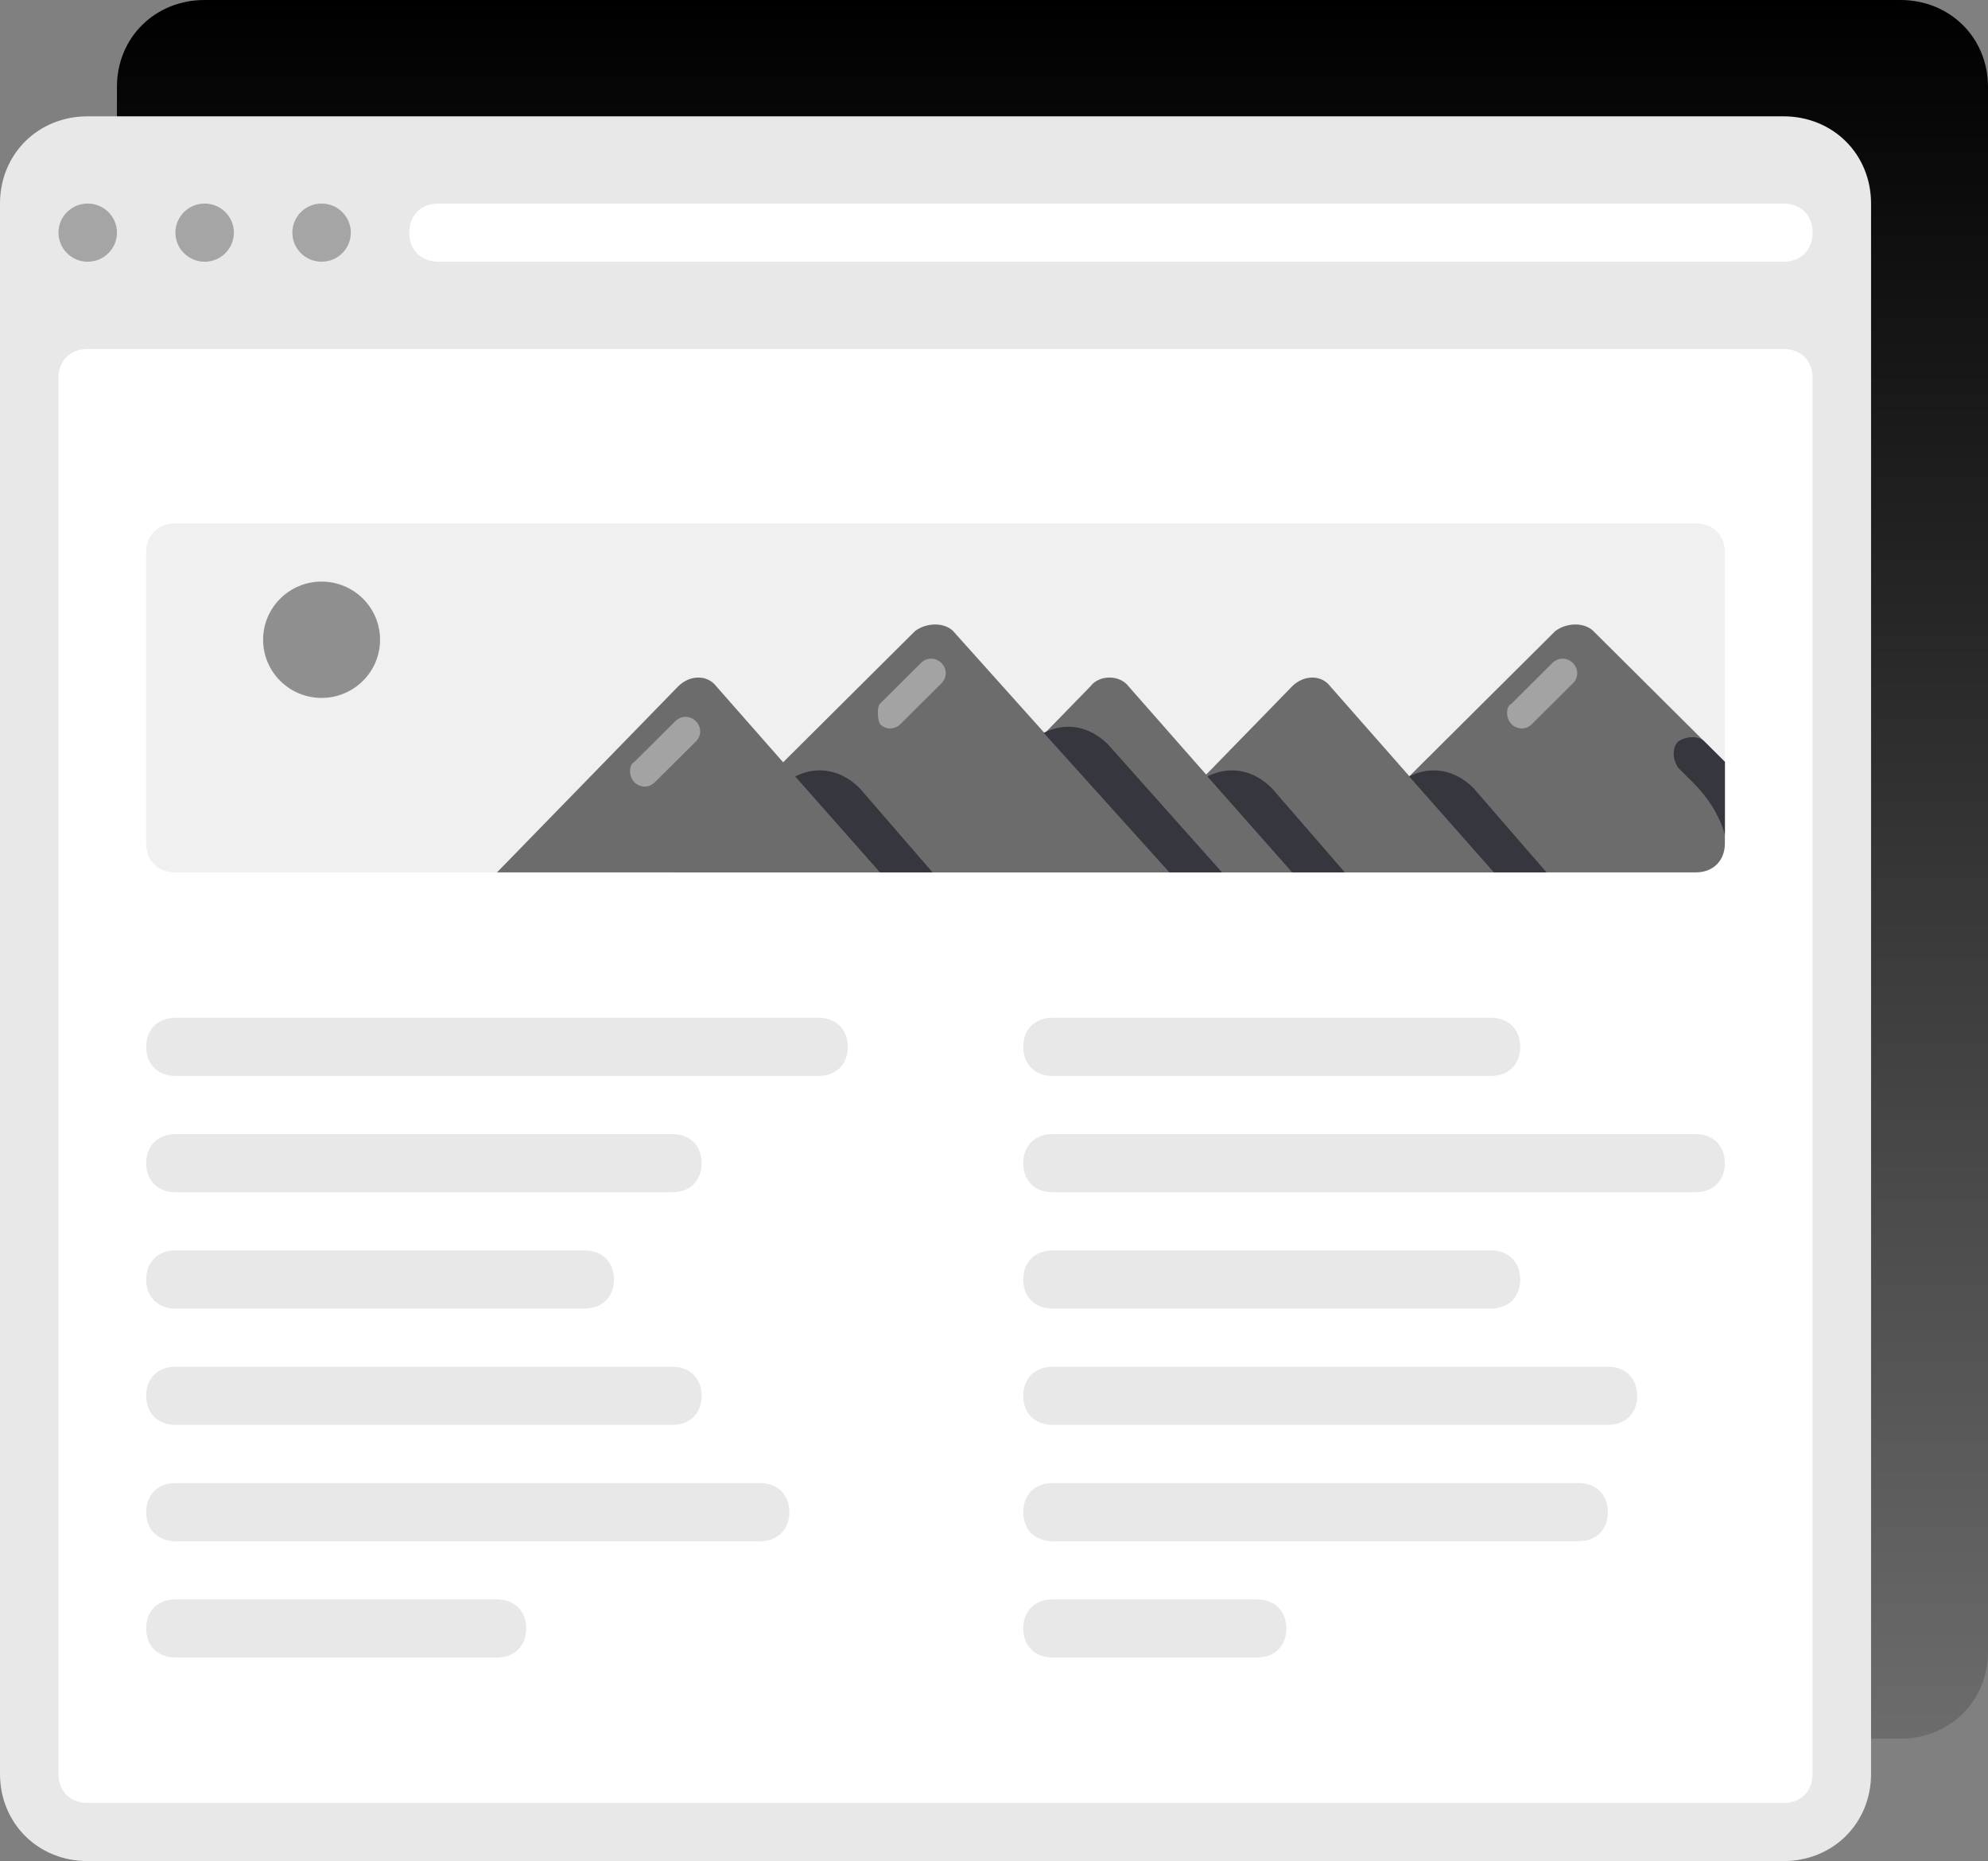 <svg width="172" height="161" viewBox="0 0 172 161" fill="none" xmlns="http://www.w3.org/2000/svg">
<rect x="0" y="0" width="172" height="161" fill="#808080" stroke="none"/>
<path d="M10.117 142.887V7.52C10.117 3.259 13.406 0 17.706 0H164.412C168.712 0 172 3.259 172 7.52V142.887C172 147.149 168.712 150.408 164.412 150.408H17.706C13.406 150.408 10.117 147.149 10.117 142.887Z" fill="url(#paint0_linear_239_867)"/>
<path d="M0 153.453V17.609C0 13.333 3.288 10.062 7.588 10.062H154.294C158.594 10.062 161.882 13.333 161.882 17.609V153.453C161.882 157.73 158.594 161 154.294 161H7.588C3.288 161 0 157.73 0 153.453Z" fill="#E8E8E8"/>
<path d="M7.588 22.641C8.985 22.641 10.118 21.514 10.118 20.125C10.118 18.736 8.985 17.609 7.588 17.609C6.192 17.609 5.059 18.736 5.059 20.125C5.059 21.514 6.192 22.641 7.588 22.641Z" fill="#A5A5A5"/>
<path d="M17.706 22.641C19.103 22.641 20.235 21.514 20.235 20.125C20.235 18.736 19.103 17.609 17.706 17.609C16.309 17.609 15.177 18.736 15.177 20.125C15.177 21.514 16.309 22.641 17.706 22.641Z" fill="#A5A5A5"/>
<path d="M27.823 22.641C29.22 22.641 30.353 21.514 30.353 20.125C30.353 18.736 29.22 17.609 27.823 17.609C26.426 17.609 25.294 18.736 25.294 20.125C25.294 21.514 26.426 22.641 27.823 22.641Z" fill="#A5A5A5"/>
<path d="M7.588 30.188H154.294C155.812 30.188 156.824 31.194 156.824 32.703V153.453C156.824 154.963 155.812 155.969 154.294 155.969H7.588C6.071 155.969 5.059 154.963 5.059 153.453V32.703C5.059 31.194 6.071 30.188 7.588 30.188Z" fill="white"/>
<path d="M154.294 22.641H37.941C36.424 22.641 35.412 21.634 35.412 20.125C35.412 18.616 36.424 17.609 37.941 17.609H154.294C155.812 17.609 156.824 18.616 156.824 20.125C156.824 21.634 155.812 22.641 154.294 22.641Z" fill="white"/>
<path d="M146.706 75.469H15.176C13.659 75.469 12.647 74.463 12.647 72.953V47.797C12.647 46.288 13.659 45.281 15.176 45.281H146.706C148.223 45.281 149.235 46.288 149.235 47.797V72.953C149.235 74.463 148.223 75.469 146.706 75.469Z" fill="#F0F0F0"/>
<path d="M27.823 60.375C30.617 60.375 32.882 58.123 32.882 55.344C32.882 52.565 30.617 50.313 27.823 50.313C25.029 50.313 22.764 52.565 22.764 55.344C22.764 58.123 25.029 60.375 27.823 60.375Z" fill="#8F8F8F"/>
<path d="M149.235 72.954V65.91L137.853 54.589C137.094 53.835 135.576 53.835 134.565 54.589L113.571 75.469H146.706C148.223 75.469 149.235 74.463 149.235 72.954Z" fill="#6C6C6C"/>
<path d="M111.8 59.369L96.117 75.469H129.253L115.088 59.369C114.329 58.363 112.812 58.363 111.8 59.369Z" fill="#6C6C6C"/>
<path d="M127.482 68.174C125.965 66.664 123.941 66.161 121.917 67.167L129.253 75.469H133.806L127.482 68.174Z" fill="#35363E"/>
<path d="M94.347 59.369L78.665 75.469H111.8L97.635 59.369C96.876 58.363 95.106 58.363 94.347 59.369Z" fill="#6C6C6C"/>
<path d="M110.029 68.174C108.511 66.664 106.488 66.161 104.464 67.167L111.8 75.469H116.353L110.029 68.174Z" fill="#35363E"/>
<path d="M130.77 62.639C131.276 63.142 132.035 63.142 132.541 62.639L136.082 59.117C136.588 58.614 136.588 57.859 136.082 57.356C135.576 56.853 134.817 56.853 134.311 57.356L130.77 60.878C130.264 61.13 130.264 62.136 130.77 62.639Z" fill="#A3A3A3"/>
<path d="M149.236 65.91L147.465 64.149C146.959 63.646 145.947 63.646 145.188 64.149C144.683 64.652 144.683 65.658 145.188 66.413L146.453 67.671C147.718 68.928 148.73 70.438 149.236 72.199V65.91Z" fill="#35363E"/>
<path d="M101.177 75.469L82.459 54.589C81.7 53.835 80.182 53.835 79.171 54.589L58.176 75.469H101.177Z" fill="#6C6C6C"/>
<path d="M58.682 59.369L43 75.469H76.135L61.971 59.369C61.212 58.363 59.694 58.363 58.682 59.369Z" fill="#6C6C6C"/>
<path d="M74.365 68.174C72.847 66.664 70.824 66.161 68.8 67.167L76.135 75.469H80.688L74.365 68.174Z" fill="#35363E"/>
<path d="M95.865 64.4C94.347 62.891 92.324 62.388 90.3 63.394L101.177 75.469H105.729L95.865 64.4Z" fill="#35363E"/>
<path d="M76.135 62.639C76.641 63.142 77.4 63.142 77.906 62.639L81.447 59.117C81.953 58.614 81.953 57.859 81.447 57.356C80.941 56.853 80.182 56.853 79.676 57.356L76.135 60.878C75.882 61.13 75.882 62.136 76.135 62.639Z" fill="#A3A3A3"/>
<path d="M54.888 67.67C55.394 68.173 56.153 68.173 56.659 67.67L60.2 64.148C60.706 63.645 60.706 62.89 60.2 62.387C59.694 61.884 58.935 61.884 58.43 62.387L54.888 65.909C54.383 66.161 54.383 67.167 54.888 67.67Z" fill="#A3A3A3"/>
<path d="M58.176 123.266H15.176C13.659 123.266 12.647 122.259 12.647 120.75C12.647 119.241 13.659 118.234 15.176 118.234H58.176C59.694 118.234 60.706 119.241 60.706 120.75C60.706 122.259 59.694 123.266 58.176 123.266Z" fill="#E8E8E8"/>
<path d="M58.176 103.141H15.176C13.659 103.141 12.647 102.134 12.647 100.625C12.647 99.116 13.659 98.109 15.176 98.109H58.176C59.694 98.109 60.706 99.116 60.706 100.625C60.706 102.134 59.694 103.141 58.176 103.141Z" fill="#E8E8E8"/>
<path d="M50.588 113.203H15.176C13.659 113.203 12.647 112.197 12.647 110.688C12.647 109.178 13.659 108.172 15.176 108.172H50.588C52.106 108.172 53.118 109.178 53.118 110.688C53.118 112.197 52.106 113.203 50.588 113.203Z" fill="#E8E8E8"/>
<path d="M65.765 133.328H15.176C13.659 133.328 12.647 132.322 12.647 130.813C12.647 129.303 13.659 128.297 15.176 128.297H65.765C67.282 128.297 68.294 129.303 68.294 130.813C68.294 132.322 67.282 133.328 65.765 133.328Z" fill="#E8E8E8"/>
<path d="M139.118 123.266H91.059C89.541 123.266 88.529 122.259 88.529 120.75C88.529 119.241 89.541 118.234 91.059 118.234H139.118C140.635 118.234 141.647 119.241 141.647 120.75C141.647 122.259 140.635 123.266 139.118 123.266Z" fill="#E8E8E8"/>
<path d="M146.706 103.141H91.059C89.541 103.141 88.529 102.134 88.529 100.625C88.529 99.116 89.541 98.109 91.059 98.109H146.706C148.224 98.109 149.235 99.116 149.235 100.625C149.235 102.134 148.224 103.141 146.706 103.141Z" fill="#E8E8E8"/>
<path d="M70.823 93.078H15.176C13.659 93.078 12.647 92.072 12.647 90.563C12.647 89.053 13.659 88.047 15.176 88.047H70.823C72.341 88.047 73.353 89.053 73.353 90.563C73.353 92.072 72.341 93.078 70.823 93.078Z" fill="#E8E8E8"/>
<path d="M129 113.203H91.059C89.541 113.203 88.529 112.197 88.529 110.688C88.529 109.178 89.541 108.172 91.059 108.172H129C130.518 108.172 131.53 109.178 131.53 110.688C131.53 112.197 130.518 113.203 129 113.203Z" fill="#E8E8E8"/>
<path d="M129 93.078H91.059C89.541 93.078 88.529 92.072 88.529 90.563C88.529 89.053 89.541 88.047 91.059 88.047H129C130.518 88.047 131.53 89.053 131.53 90.563C131.53 92.072 130.518 93.078 129 93.078Z" fill="#E8E8E8"/>
<path d="M136.588 133.328H91.059C89.541 133.328 88.529 132.322 88.529 130.813C88.529 129.303 89.541 128.297 91.059 128.297H136.588C138.106 128.297 139.118 129.303 139.118 130.813C139.118 132.322 138.106 133.328 136.588 133.328Z" fill="#E8E8E8"/>
<path d="M43 143.391H15.176C13.659 143.391 12.647 142.384 12.647 140.875C12.647 139.366 13.659 138.359 15.176 138.359H43C44.518 138.359 45.529 139.366 45.529 140.875C45.529 142.384 44.518 143.391 43 143.391Z" fill="#E8E8E8"/>
<path d="M108.765 143.391H91.059C89.541 143.391 88.529 142.384 88.529 140.875C88.529 139.366 89.541 138.359 91.059 138.359H108.765C110.282 138.359 111.294 139.366 111.294 140.875C111.294 142.384 110.282 143.391 108.765 143.391Z" fill="#E8E8E8"/>
<defs>
<linearGradient id="paint0_linear_239_867" x1="91.059" y1="0" x2="91.059" y2="150.408" gradientUnits="userSpaceOnUse">
<stop/>
<stop offset="1" stop-color="#6C6C6C"/>
</linearGradient>
</defs>
</svg>
